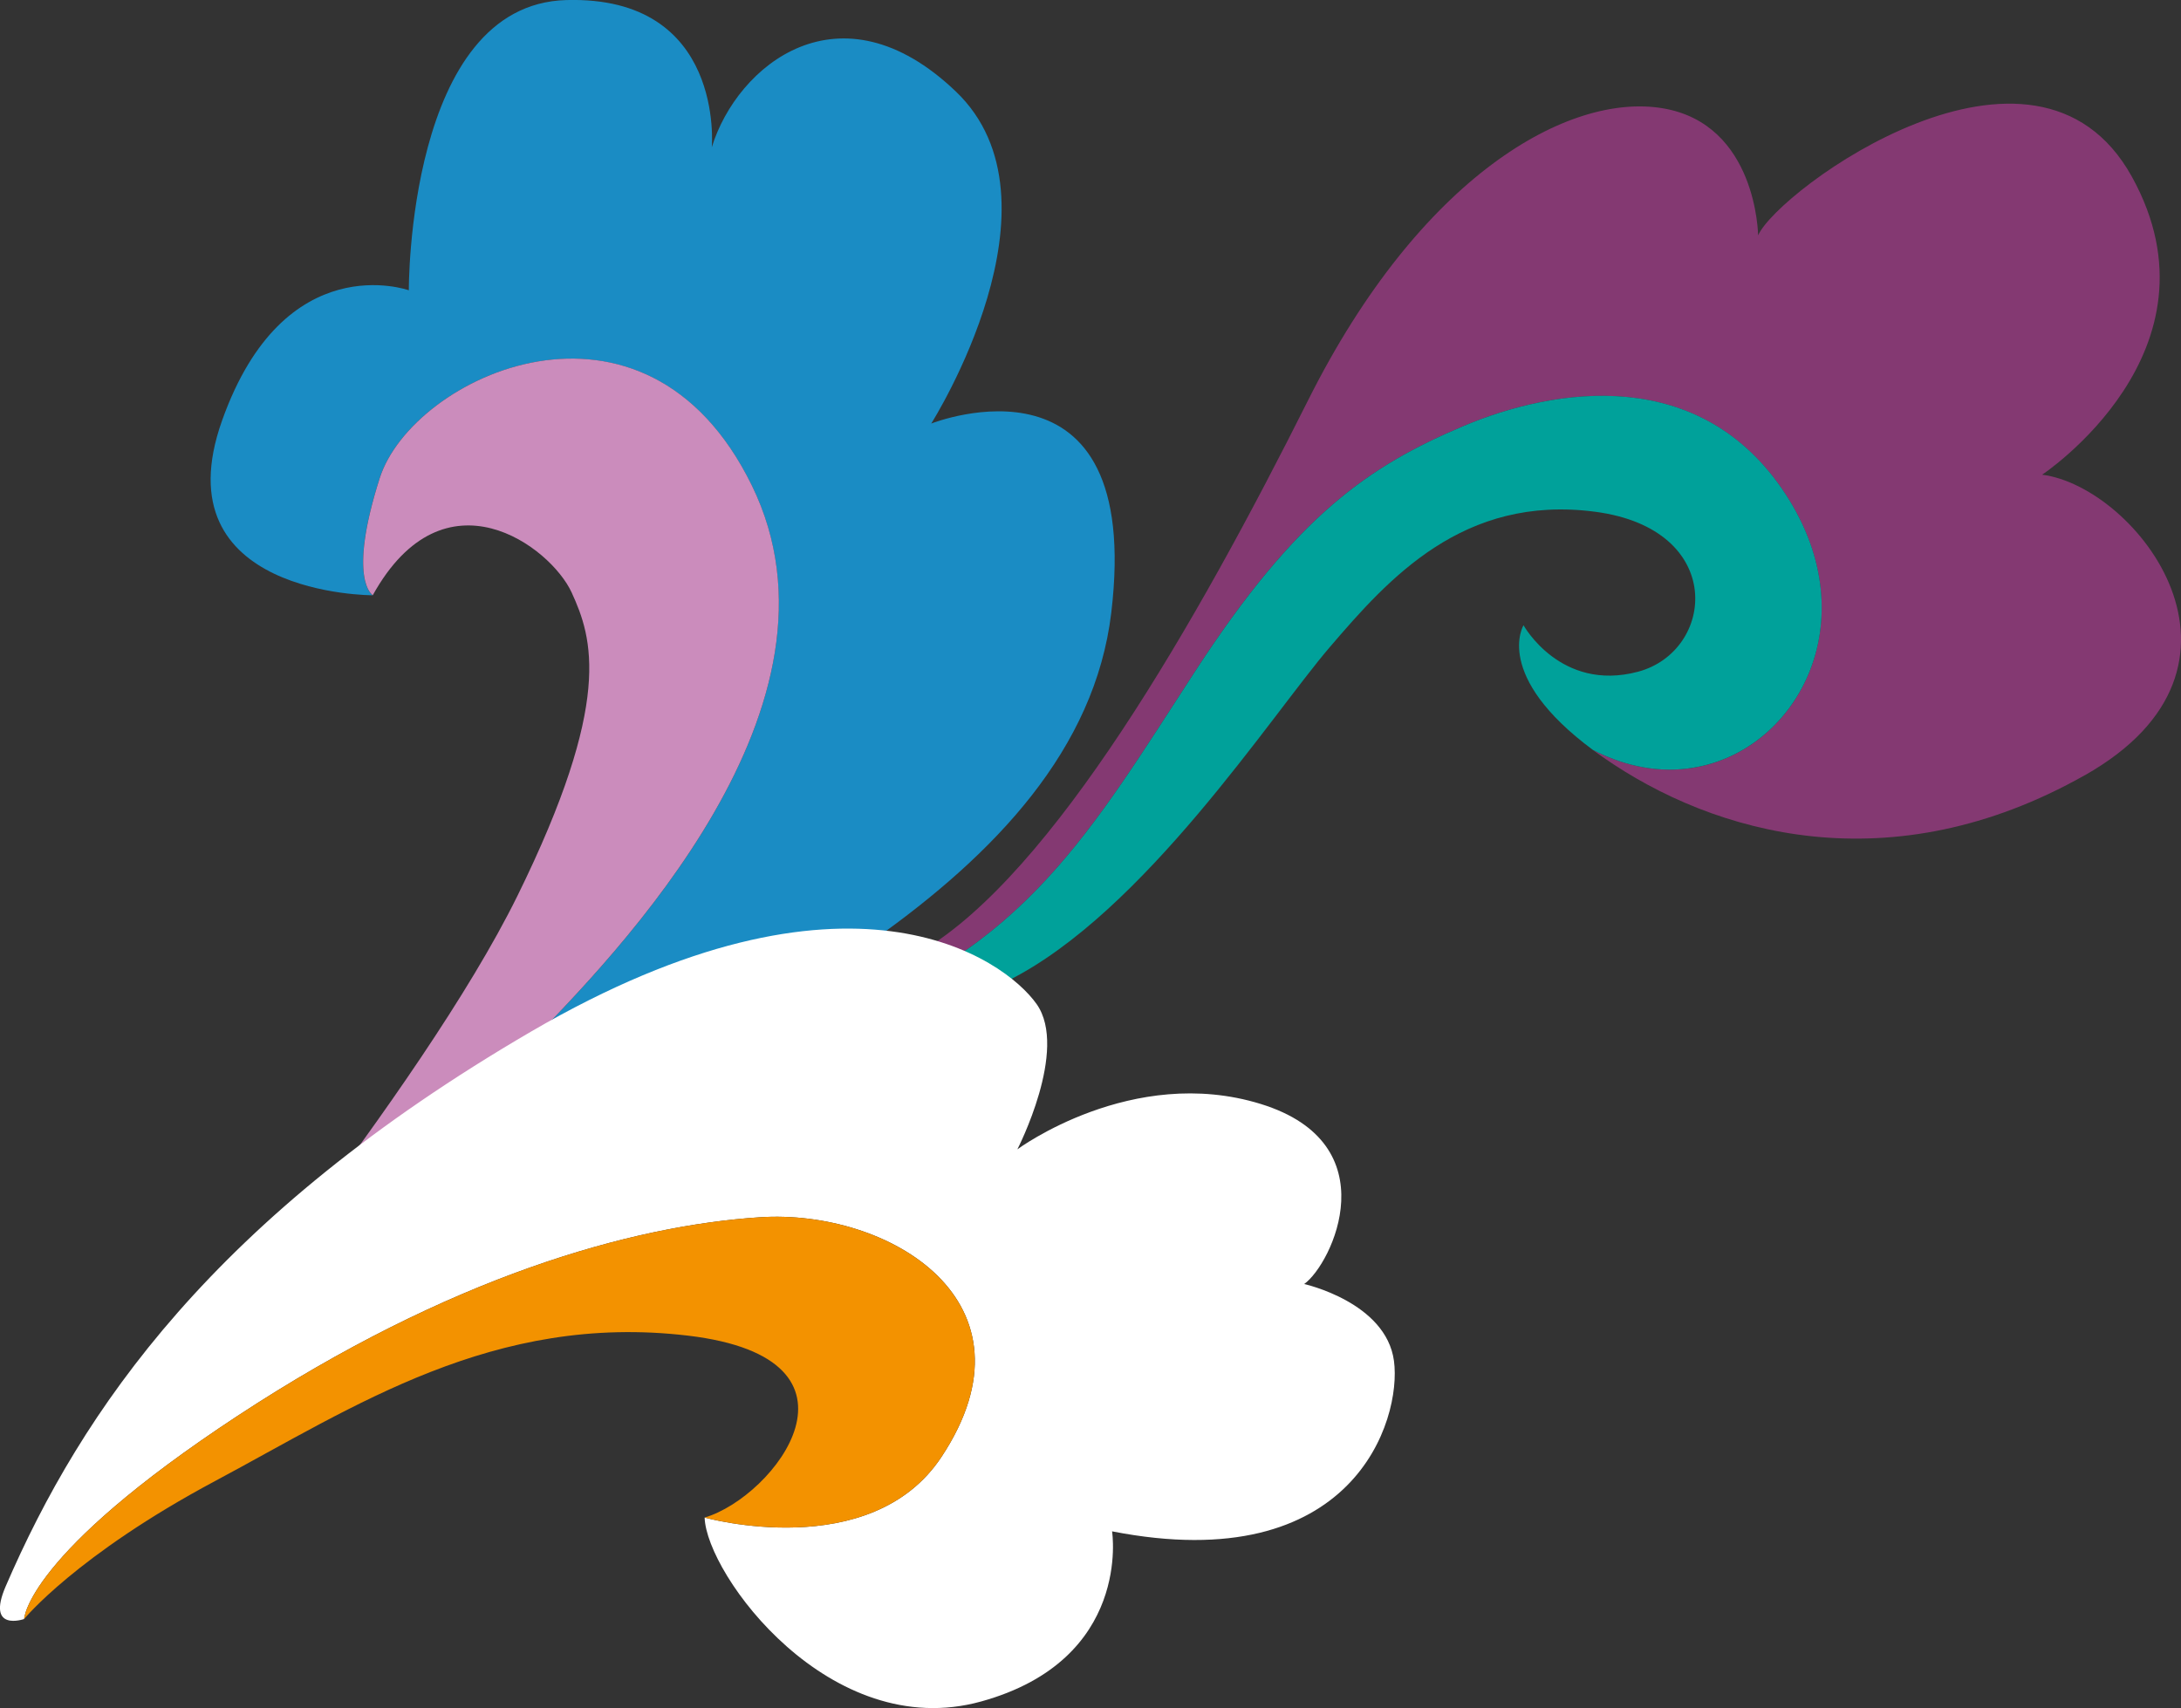 <?xml version="1.0" encoding="UTF-8"?> <svg xmlns="http://www.w3.org/2000/svg" id="_Слой_2" viewBox="0 0 381.12 298.5"><rect x="0" y="0" width="381.12" height="298.5" fill="#333333" stroke="none"/><defs><style>.cls-1{fill:#cb8cbc;}.cls-2{fill:#f39200;}.cls-3{fill:#1a8cc4;}.cls-4{fill:#fff;}.cls-5{fill:#843972;}.cls-6{fill:#00a19a;}</style></defs><g id="_рука_2_1_"><path class="cls-5" d="M364.27,135.5c-33.78,19.07-64.63,10.46-84.2-3.2-.6-.42-1.18-.83-1.73-1.25,4.77,2.45,10.42,4.03,16.65,3.25,18.66-2.33,31.73-25.55,16.96-48.02-14.77-22.47-40.1-18.66-56.34-11.76-16.24,6.9-28.93,15.37-46.8,42.85-17.87,27.47-30.05,49.3-64.03,60.48-20.64,6.8-32.94,9.48-37.51,11.68-7.5-7.68,32.17-10.52,53.8-23.32,22.87-13.54,47.93-57.16,67.54-96.31,19.62-39.15,45.44-53.73,61.93-50.98,16.5,2.76,16.68,22.21,16.68,22.21,3.54-7.94,48.39-40.79,65.31-10.26,16.91,30.52-15.68,52.09-15.68,52.09,16.46,2.09,41.2,33.48,7.42,52.55Z"></path><path class="cls-6" d="M294.99,134.3c-6.23.78-11.89-.8-16.65-3.25-17.49-12.98-12.11-21.78-12.11-21.78,0,0,6.46,11.7,19.97,8.13,13.52-3.57,15.54-24.96-7.49-27.97-23.03-3.01-36.05,11.66-46.34,23.67-10.29,12.01-32.51,46.44-56.26,58.3-23.76,11.86-47.39,22.99-64.53,19.63-.87-.17-3.87-1.07-4.3-1.51,4.57-2.21,16.87-4.89,37.51-11.68,33.97-11.18,46.15-33.01,64.03-60.48,17.87-27.48,30.56-35.95,46.8-42.85,16.25-6.89,41.58-10.71,56.34,11.76,14.77,22.47,1.7,45.69-16.96,48.02Z"></path><path class="cls-3" d="M89.47,201.61c-8.62,5.31-40.44,28.2-54.59,38.43,14.2-12.2,42.83-42.81,56.61-56.73,16.74-16.91,58.58-60.14,39.9-98.42-18.68-38.27-59.35-19.19-65.05-1.31-5.7,17.88-1.21,20.45-1.21,20.45,0,0-37.21.1-26.33-30.52,10.88-30.62,32.64-22.78,32.64-22.78,0,0-.28-49.94,27.5-50.72,27.79-.79,25.44,25.73,25.44,25.73,4.41-14.33,22.39-29.11,42.64-9.76,20.16,19.26-4.07,57.69-4.29,58.04.54-.21,37.12-14.37,31.46,33.06-5.71,47.78-69.96,73.07-104.73,94.52Z"></path><path class="cls-1" d="M91.5,183.31c-13.78,13.92-42.41,44.53-56.61,56.73-4.07,2.94-6.68,4.84-6.85,4.96,0,0-.01,0-.01,0,0,0,45.6-54.34,62.37-88.4,16.77-34.06,13.15-45.08,9.49-53.06-3.65-7.97-22.24-22.04-34.75.48,0,0-4.49-2.57,1.21-20.45,5.7-17.88,46.37-36.96,65.05,1.31,18.68,38.27-23.17,81.51-39.9,98.42Z"></path><path class="cls-4" d="M194.33,267.63s3.54,22.41-22.87,29.72c-26.41,7.32-48.01-22.15-48.33-32.14,0,0,29.01,8.12,41.39-10.6,17.96-27.15-9.26-43.36-31.75-41.88-22.48,1.47-54.22,10.39-91.24,34.7-37.01,24.31-37.31,35.51-37.31,35.51,0,0-6.72,2.36-3.21-5.75,13.24-30.64,36.28-64.55,91.81-96.92,55.53-32.37,82.72-12.75,88.33-4.79,5.61,7.96-3.37,25.38-3.37,25.38,0,0,20.06-14.87,42.53-7.93,22.48,6.94,12.49,27.95,7.59,31.47,0,0,14.31,3.16,15.69,13.44,1.38,10.27-7.01,38.04-49.26,29.78Z"></path><path class="cls-2" d="M164.52,254.61c-12.38,18.72-41.39,10.6-41.39,10.6,12.21-3.59,31.05-27.76-2.9-31.79-33.96-4.03-58.31,12.42-82.61,25.39-24.3,12.97-33.4,24.13-33.4,24.13,0,0,.3-11.2,37.31-35.51,37.02-24.31,68.76-33.23,91.24-34.7,22.48-1.47,49.71,14.73,31.75,41.88Z"></path></g></svg> 